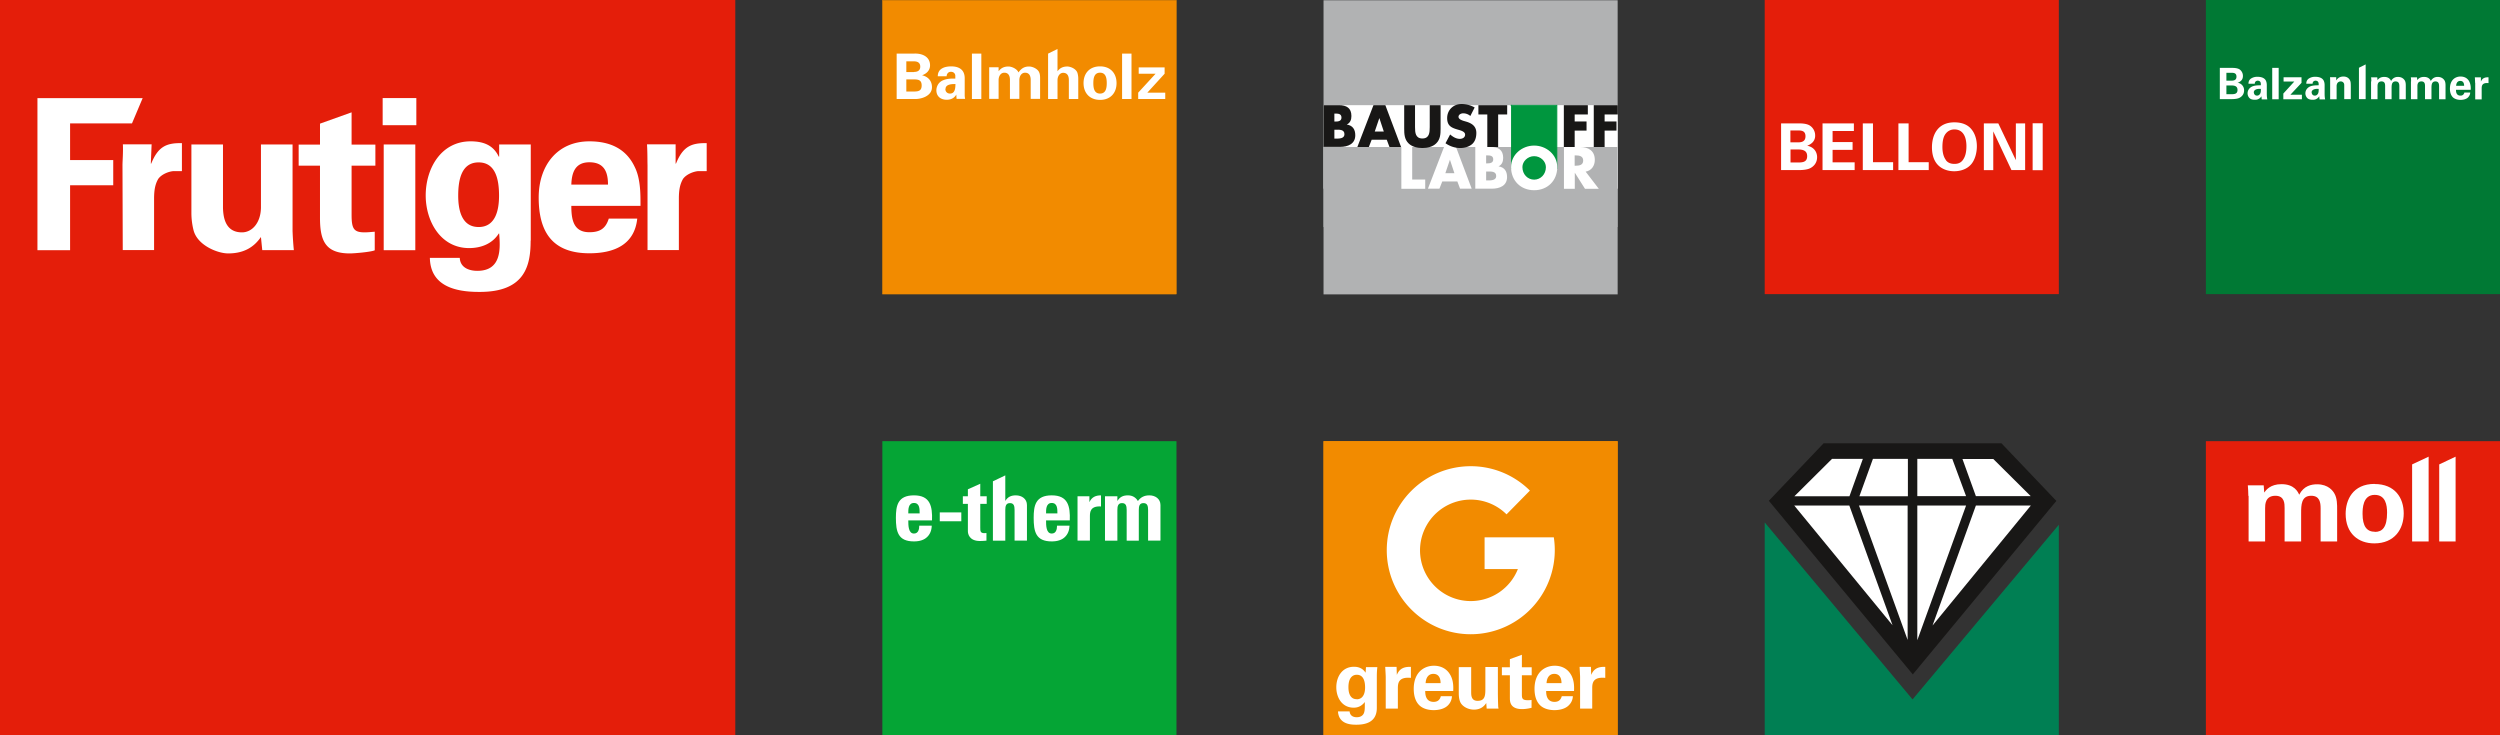 <svg id="Ebene_1" xmlns="http://www.w3.org/2000/svg" width="170" height="50" version="1.1" viewBox="0 0 170 50"><rect x="0" y="0" width="170" height="50" fill="#333333" stroke="none"/><defs><clipPath id="clippath"><path fill="none" d="M60 0h20v20H60z"/></clipPath><clipPath id="clippath-1"><path fill="none" d="M60 30h20v20H60z"/></clipPath><clipPath id="clippath-2"><path fill="none" d="M90 30h20v20H90z"/></clipPath><clipPath id="clippath-3"><path fill="none" d="M150 0h20v20h-20z"/></clipPath><clipPath id="clippath-4"><path fill="none" d="M120 0h20v20h-20z"/></clipPath><clipPath id="clippath-5"><path fill="none" d="M90 0h20v20H90z"/></clipPath><clipPath id="clippath-6"><path fill="none" d="M150 30h20v20h-20z"/></clipPath><clipPath id="clippath-7"><path fill="none" d="M0 0h50v50H0z"/></clipPath></defs><path fill="#f28b00" d="M60.009.018h19.983v19.983H60.009z"/><path fill="none" stroke="#f28d00" stroke-width=".03" d="M60.009.018h19.974v19.974H60.009z"/><g fill="#fff" clip-path="url(#clippath)"><path d="M60.973 6.731V3.646h1.157c.552-.035 1.113.193 1.113.797 0 .342-.237.57-.544.675.386.088.675.36.675.815 0 .614-.771.833-1.244.798h-1.166.009zm1.174-1.84c.28 0 .43-.114.43-.36s-.158-.36-.43-.36h-.517V4.9h.517v-.008zm0 1.332c.316 0 .526-.053.526-.412s-.21-.412-.526-.412h-.517v.824h.517zM63.769 5.188c0-.271.122-.438.289-.534.175-.105.403-.14.63-.14.43 0 .912.157.912.806v1.165c0 .106.018.167.027.237h-.579a3.187 3.187 0 01-.017-.29c-.15.246-.368.351-.658.351-.403 0-.7-.227-.7-.648 0-.15.07-.517.455-.675.254-.114.578-.123.833-.114v-.201c0-.088-.07-.263-.298-.263s-.298.21-.29.306h-.613.009zm.517.868c0 .184.131.307.315.307.35 0 .368-.395.368-.649-.219 0-.674 0-.674.342M66.091 3.646h.64v3.085h-.64zM67.914 4.838c.132-.184.333-.316.657-.316.237 0 .596.167.684.404.202-.28.403-.404.727-.404.237 0 .596.167.684.404.07.157.061.341.061.508v1.288h-.64V5.434c0-.228-.07-.49-.385-.49-.202 0-.377.174-.386.49v1.288h-.64V5.434c0-.228-.07-.49-.385-.49-.202 0-.377.174-.386.49v1.288h-.64V4.575h.64v.254l.01.009zM71.27 6.731V3.646l.64-.316v1.508h.01c.13-.184.332-.316.657-.316.21 0 .63.158.7.474.036.131.045.271.045.341v1.394h-.64V5.443c0-.228-.07-.491-.386-.491-.201 0-.377.184-.385.49v1.289h-.64zM74.803 6.792c-.701 0-1.122-.464-1.122-1.14s.42-1.139 1.122-1.139 1.122.465 1.122 1.14-.421 1.14-1.122 1.14m0-.43c.394 0 .456-.368.456-.71s-.062-.71-.456-.71-.456.368-.456.71.061.71.456.71M76.302 3.646h.64v3.085h-.64zM77.397 6.731v-.43l1.183-1.288h-1.148v-.43h1.762v.43l-1.175 1.288h1.218v.43h-1.84z"/></g><path fill="#05a535" d="M60 30h20v19.991H60z"/><g fill="#fff" clip-path="url(#clippath-1)"><path d="M61.763 35.386c0 .36.009.895.386.895.298 0 .36-.29.36-.535h.85c-.008.324-.122.596-.324.78-.193.185-.491.29-.886.29-1.088 0-1.228-.667-1.228-1.605 0-.825.123-1.527 1.228-1.527s1.263.737 1.228 1.702h-1.614zm.772-.474c0-.29.009-.71-.386-.71s-.386.456-.386.71h.772zM63.904 34.842h1.465v.605h-1.465zM65.474 33.746h.342v-.474l.842-.377v.85h.438v.518h-.438v1.614c0 .228 0 .377.272.377.052 0 .105 0 .149-.008v.517c-.114.009-.237.026-.439.026-.728 0-.824-.482-.824-.666v-1.86h-.342v-.517zM68.991 36.763v-2.079c0-.272-.044-.473-.316-.473s-.315.21-.315.473v2.08h-.842v-4.036l.842-.403v1.728h.008c.167-.272.395-.369.71-.369.404 0 .755.237.755.658v2.421h-.842zM71.132 35.386c0 .36.008.895.386.895.298 0 .36-.29.36-.535h.85c-.009.324-.123.596-.324.78-.193.185-.492.29-.886.29-1.088 0-1.228-.667-1.228-1.605 0-.825.122-1.527 1.228-1.527s1.263.737 1.228 1.702h-1.614zm.771-.474c0-.29.01-.71-.386-.71s-.385.456-.385.71h.771zM74.079 33.746v.386h.009c.158-.342.438-.448.78-.448v.755c-.736-.044-.754.386-.754.684v1.64h-.842v-3.017h.807zM75.983 34.053h.008c.167-.272.395-.369.71-.369.299 0 .536.14.676.386.193-.263.439-.386.78-.386.404 0 .755.237.755.658v2.421h-.842v-2.079c0-.272-.044-.473-.316-.473s-.315.21-.315.473v2.08h-.825v-2.08c0-.272-.044-.473-.316-.473s-.316.21-.316.473v2.08h-.842v-3.018h.842v.307z"/></g><path fill="#f28b00" d="M90 30h20v20H90z"/><path fill="#f28b00" d="M90 30h20v20H90z"/><g fill="#fff" clip-path="url(#clippath-2)"><path d="M105.656 36.538h-4.704v2.159h2.264a3.45 3.45 0 01-3.203 2.176 3.45 3.45 0 112.431-5.897l1.589-1.615a5.694 5.694 0 00-4.02-1.659c-3.16 0-5.713 2.563-5.713 5.713s2.563 5.713 5.713 5.713a5.72 5.72 0 005.643-6.608M93.66 45.366c-.027.22-.036.413-.036.694v2.08c0 1.035-.868 1.14-1.404 1.14-.403 0-1.184-.052-1.237-.903h.79c.009.087.052.395.491.395.246 0 .456-.115.51-.37.034-.14.034-.236.034-.666-.263.342-.561.386-.755.386-.807 0-1.184-.702-1.184-1.387 0-.71.395-1.395 1.202-1.395.51 0 .702.28.79.404l.026-.378h.772zm-1.413 2.186c.579 0 .579-.685.579-.808 0-.316-.062-.86-.562-.86-.316 0-.57.237-.57.843 0 .14 0 .816.553.816M94.23 46.05c0-.13-.026-.543-.035-.701h.772l.018.544c.105-.237.29-.58.956-.544v.746c-.834-.08-.886.35-.886.702v1.386h-.825v-2.132zM96.915 46.972c0 .185 0 .755.57.755.211 0 .413-.079.492-.386h.755a.923.923 0 01-.263.614c-.211.22-.57.334-.983.334-.237 0-.694-.044-.992-.351-.255-.263-.36-.65-.36-1.097s.114-1 .588-1.334c.22-.15.483-.237.79-.237.404 0 .877.158 1.14.684.194.387.176.8.167 1.036h-1.886l-.018-.018zm1.045-.517c0-.132-.01-.632-.492-.632-.36 0-.509.298-.526.632h1.018zM100.04 45.358v1.676c0 .246 0 .623.438.623.527 0 .527-.395.527-.878v-1.421h.851v1.86c.009.606.018.685.018.755 0 .079.009.131.026.21h-.807l-.027-.377c-.088.123-.298.448-.833.448-.378 0-.694-.176-.852-.378-.184-.228-.184-.623-.184-.755v-1.755h.834l.009-.009zM104.147 48.13c-.272.071-.51.089-.641.089-.834 0-.834-.527-.834-.755v-1.545h-.544v-.544h.544v-.553l.816-.298v.851h.667v.544h-.667v1.273c0 .254 0 .421.378.421.123 0 .175 0 .28-.017v.544-.01zM105.138 46.972c0 .185 0 .755.57.755.211 0 .413-.079.492-.386h.755a.9.9 0 01-.272.614c-.21.22-.57.334-.983.334-.237 0-.694-.044-.992-.351-.254-.263-.36-.65-.36-1.097s.114-1 .588-1.334c.22-.15.483-.237.79-.237.404 0 .878.158 1.141.684.193.387.175.8.167 1.036h-1.896v-.018zm1.044-.517c0-.132-.008-.632-.49-.632-.36 0-.51.298-.527.632h1.017zM107.446 46.05c0-.13-.026-.543-.035-.701h.772l.018.544c.105-.237.29-.58.957-.544v.746c-.834-.08-.887.35-.887.702v1.386h-.825v-2.132z"/></g><path fill="#007f53" d="M120 50h20V35.684l-9.947 11.877L120 35.526V50z"/><path fill="#fff" d="M121.097 34.158l8.964 10.816L139 34.167l-3.474-3.65h-10.965l-3.465 3.64z"/><path d="M130.053 45.85h.008-.008zm-8.035-11.473h3.736l2.939 8.14-6.684-8.14h.009zm4.394 0h3.307v9.14l-3.307-9.14zm3.965 0h3.316l-3.316 9.158v-9.158zm3.983 0h3.736l-6.684 8.158 2.948-8.158zm0-.64l-.913-2.526h2.097l2.544 2.526h-3.728zm-3.983-2.535h2.377l.939 2.535h-3.316v-2.535zm-5.798 0h2.096l-.912 2.544h-3.745l2.56-2.544zm2.78 0h2.378v2.544h-3.298l.92-2.544zm-3.35-1.062l-3.728 3.913 9.79 11.807 9.762-11.799-3.736-3.92h-12.088z" fill="#181716"/><g><path fill="#007934" d="M150 0h20v20h-20z"/><g fill="#fff" clip-path="url(#clippath-3)"><path d="M150.957 4.616h.798c.123 0 .36 0 .527.097a.539.539 0 01.237.456c0 .079-.018.22-.123.316-.018.017-.114.114-.246.14a.512.512 0 01.448.527c0 .254-.15.42-.316.5-.167.088-.457.088-.536.088h-.798V4.616h.009zm.438.869h.316c.132 0 .369 0 .369-.272s-.22-.263-.378-.263h-.307v.535zm0 .921h.307c.211 0 .448 0 .448-.29 0-.306-.272-.306-.491-.306h-.264v.596zM153.8 6.749c-.018-.088-.018-.158-.018-.202-.166.237-.36.237-.447.237-.22 0-.316-.062-.369-.114-.088-.088-.131-.211-.131-.325s.043-.334.315-.465c.185-.08.448-.08.588-.08 0-.096 0-.14-.017-.192-.035-.106-.158-.123-.193-.123a.216.216 0 00-.167.079c-.035.053-.035.096-.035.131h-.43c0-.079.009-.237.167-.35a.77.77 0 01.447-.123c.123 0 .386.017.527.193.096.123.105.298.105.368v.597c0 .123.009.255.035.377h-.395l.018-.008zm-.535-.457c0 .097.07.21.21.21.08 0 .14-.034.185-.087.079-.096.079-.21.079-.368-.281-.027-.483.06-.483.245M154.511 4.616h.439v2.132h-.439zM155.266 6.362l.745-.816h-.728v-.29h1.22v.378l-.755.807h.781v.308h-1.263v-.386zM157.732 6.749c-.018-.088-.018-.158-.018-.202-.167.237-.36.237-.448.237-.22 0-.316-.062-.368-.114-.088-.088-.132-.211-.132-.325s.044-.334.316-.465c.184-.08.448-.08.588-.08 0-.096 0-.14-.018-.192-.035-.106-.158-.123-.193-.123a.216.216 0 00-.166.079c-.035.053-.035.096-.035.131h-.43c0-.079.008-.237.166-.35a.77.77 0 01.448-.123c.123 0 .386.017.526.193.097.123.106.298.106.368v.597c0 .123.009.255.035.377h-.395l.018-.008zm-.536-.457c0 .097.07.21.21.21.08 0 .141-.034.185-.087.079-.096.079-.21.079-.368-.28-.027-.483.06-.483.245M158.451 5.52s0-.167-.009-.272h.421v.22c.053-.07.167-.264.492-.264.29 0 .412.176.456.28.035.089.044.168.044.448v.808h-.447v-.922c0-.061 0-.114-.027-.158a.228.228 0 00-.21-.123.279.279 0 00-.229.115.408.408 0 00-.052.228v.869h-.44V5.52zM161.25 5.537c0-.096 0-.184-.017-.28h.421l.018.193c.044-.062.158-.22.456-.22.342 0 .439.211.465.281a.5.5 0 01.474-.28c.298 0 .421.184.456.236.08.132.07.308.07.44v.842h-.438V5.87c0-.158-.027-.334-.255-.334-.263 0-.272.246-.272.466v.745h-.439v-.886c0-.114 0-.325-.245-.325-.272 0-.272.237-.272.334v.877h-.44v-1.21h.018zM163.953 5.537c0-.096 0-.184-.017-.28h.421l.018.193c.044-.062.158-.22.456-.22.342 0 .439.211.465.281a.5.5 0 01.474-.28c.298 0 .421.184.456.236.08.132.07.308.07.44v.842h-.438V5.87c0-.158-.027-.334-.246-.334-.263 0-.272.246-.272.466v.745h-.439v-.886c0-.114 0-.325-.245-.325-.272 0-.272.237-.272.334v.877h-.44v-1.21h.01zM167.007 6.108c0 .097 0 .395.308.395.105 0 .22-.044.263-.21h.395c0 .07-.018.192-.14.324-.106.114-.308.175-.518.175-.123 0-.369-.026-.527-.184-.132-.14-.193-.342-.193-.579s.061-.527.307-.702a.724.724 0 01.421-.123c.211 0 .465.079.597.36.097.202.097.421.088.544h-1zm.553-.272c0-.07 0-.334-.263-.334-.193 0-.272.158-.28.334h.543zM168.306 5.625c0-.07-.009-.29-.017-.368h.412v.29c.062-.132.158-.308.518-.29v.395c-.439-.044-.465.184-.465.368v.737h-.439V5.634l-.009-.009zM160.408 4.607l.456-.228v2.36h-.456V4.608z"/></g></g><g><path fill="#e41e0a" d="M120 0h20v20h-20z"/><g fill="#fff" clip-path="url(#clippath-4)"><path d="M121.106 8.39h1.184c.185 0 .544 0 .781.149a.8.8 0 01.36.676.643.643 0 01-.184.474.935.935 0 01-.36.219c.483.096.676.448.676.78 0 .378-.22.624-.465.747-.246.131-.676.131-.799.131h-1.185V8.39h-.008zm.65 1.29h.473c.193 0 .544 0 .544-.413s-.333-.395-.561-.395h-.465v.808h.008zm0 1.369h.464c.316 0 .667 0 .667-.43 0-.457-.412-.457-.737-.457h-.395v.887zM123.931 8.39h2.133v.517h-1.448v.755h1.36v.527h-1.36v.85h1.5v.527h-2.184V8.39zM126.67 8.39h.693v2.641h1.369v.535h-2.062V8.39zM129.092 8.39h.693v2.641h1.369v.535h-2.062V8.39zM132.91 8.32c.342 0 .807.078 1.114.43.342.385.403.886.403 1.193 0 .465-.14.957-.403 1.246-.351.395-.87.456-1.132.456-.422 0-.834-.131-1.124-.438-.35-.369-.395-.896-.395-1.185 0-.843.386-1.703 1.527-1.703m-.579 2.572c.097.131.264.254.58.254.28 0 .464-.096.596-.298.105-.158.22-.404.22-.913 0-.158-.018-.377-.08-.57-.131-.395-.403-.562-.728-.562a.726.726 0 00-.588.272c-.184.22-.237.562-.237.922 0 .307.053.64.237.886M134.901 8.39h.983l1.194 2.5v-2.5h.631v3.176h-.93l-1.237-2.632v2.633h-.64V8.39zM138.219 8.381h.684v3.194h-.684z"/></g></g><g><path fill="#b1b2b3" d="M90 .018h20v20H90z"/><path fill="#fff" d="M90.009 7.152H110v5.678H90.009z"/><path fill="#b1b2b3" d="M90 9.996h19.991v5.441H90z"/><path fill="#00963e" d="M102.778 7.161v4.291l1.474 1.343 1.615-1.343v-4.29h-3.09z"/><path fill="none" stroke="#009740" stroke-width=".06" d="M102.778 7.161v4.291l1.474 1.343 1.615-1.343v-4.29h-3.09z"/><g clip-path="url(#clippath-5)"><path d="M90 9.996V7.152h1.053c.51 0 .843.193.843.737 0 .255-.08.465-.316.58.403.061.579.333.579.728 0 .597-.51.79-1.027.79h-1.14l.008.009zm.737-1.73h.08c.192 0 .403-.034.403-.271 0-.264-.228-.272-.43-.272h-.053v.553-.01zm0 1.16h.097c.22 0 .588.008.588-.3 0-.342-.369-.306-.606-.306h-.079v.614-.009zM93.273 9.504l-.193.492h-.78l1.096-2.844h.808l1.07 2.844h-.79l-.184-.492h-1.027zm.518-1.465l-.307.904h.614l-.298-.904h-.009zM97.96 7.152V8.75c0 .368-.018.728-.299 1-.237.237-.614.316-.939.316s-.702-.08-.939-.316c-.28-.272-.298-.64-.298-1V7.152h.737v1.492c0 .369.026.773.5.773s.5-.404.5-.773V7.152h.738zM101.874 9.996h-.737V7.784h-.606v-.632h1.957v.632h-.614v2.212zM107.078 7.784v.474h.807v.623h-.807v1.115h-.737V7.152h1.632v.632h-.895zM109.114 7.784v.474h.807v.623h-.807v1.115h-.738V7.152h1.633v.632h-.895z" fill="#181716"/><path fill="#fff" d="M96.029 12.207h.886v.632h-1.623V9.996h.737v2.211zM98.074 12.339l-.193.491H97.1l1.097-2.843h.807l1.07 2.843h-.79l-.184-.491h-1.026zm.517-1.466l-.307.904h.615l-.299-.904h-.009zM100.32 12.839V9.996h1.053c.51 0 .843.193.843.737 0 .254-.08.465-.316.579.404.061.58.334.58.728 0 .597-.51.79-1.028.79h-1.14l.008.009zm.738-1.729h.078c.194 0 .404-.035.404-.272 0-.263-.228-.272-.43-.272h-.053v.553-.009zm0 1.159h.096c.22 0 .588.008.588-.299 0-.342-.369-.307-.606-.307h-.078v.614-.009zM105.893 11.365c0 .921-.658 1.57-1.571 1.57s-1.57-.649-1.57-1.57c0-.86.754-1.466 1.57-1.466s1.57.606 1.57 1.466m-2.368 0c0 .491.36.851.798.851s.799-.36.799-.851c0-.395-.36-.746-.799-.746s-.799.36-.799.746M108.701 12.839h-.921l-.694-1.097v1.097h-.737V9.996h1.106c.562 0 .992.263.992.877 0 .395-.22.729-.623.799l.895 1.167h-.018zm-1.623-1.57h.07c.246 0 .509-.045.509-.352s-.272-.35-.51-.35h-.07v.71-.009z"/><path d="M99.987 7.89a.756.756 0 00-.492-.185c-.131 0-.316.08-.316.237s.202.228.325.272l.184.053c.395.114.703.316.703.772 0 .28-.07.57-.29.763-.22.185-.518.264-.807.264-.36 0-.711-.123-1-.325l.315-.597c.184.158.404.299.658.299.176 0 .36-.088.36-.29s-.29-.28-.447-.325c-.466-.131-.773-.254-.773-.798s.413-.957.983-.957c.29 0 .64.088.887.237l-.29.57v.01z" fill="#181716"/></g></g><g><path fill="#e41e0a" d="M150 30h20v20h-20z"/><g fill="#fff" clip-path="url(#clippath-6)"><path d="M152.887 33.72c0-.245-.017-.473-.035-.719h1.08l.035.492c.122-.167.412-.57 1.176-.57.877 0 1.123.535 1.202.719.316-.614.834-.71 1.22-.71.772 0 1.08.464 1.167.613.202.334.193.79.193 1.124v2.15h-1.123v-2.247c0-.404-.062-.86-.64-.86-.677 0-.685.623-.685 1.194v1.913h-1.124v-2.264c0-.299 0-.843-.623-.843-.702 0-.702.606-.702.86v2.247h-1.123V33.72h-.018zM161.47 32.913c1.386 0 1.983.94 1.983 2.001s-.623 2.036-2 2.036c-1.089 0-1.949-.675-1.949-2.01 0-.92.465-2.035 1.975-2.035m.017 3.264c.492 0 .825-.298.825-1.307 0-.51-.096-1.211-.842-1.211-.816 0-.825.947-.825 1.29 0 .851.29 1.22.842 1.22M164.024 31.58l1.123-.527v5.766h-1.123v-5.24zM165.867 31.58l1.114-.527v5.766h-1.114v-5.24z"/></g></g><g><path fill="#e41e0a" d="M0 0h50v50H0z"/><path fill="#fff" d="M2.546 17.012V6.675H9.7l-.725 1.716H4.766v2.493H7.7V12.6H4.766v4.412h-2.22z"/><g fill="#fff" clip-path="url(#clippath-7)"><path d="M10.31 9.823l-.054 1.3h.027c.46-1.132 1.008-1.415 2.087-1.388v1.9h-.566c-.363.027-.831.23-1.044.531-.23.398-.274.805-.283 1.273v3.564h-2.13l-.018-5.756c0-.301.053-.902.026-1.433h1.963l-.009.009zM17.736 16.127c-.46.663-1.131 1.106-2.219 1.106-.716 0-2.104-.549-2.36-1.592a4.881 4.881 0 01-.142-1.15V9.824h2.148v4.315c.018.77.23 1.662 1.291 1.662.672 0 1.265-.619 1.291-1.662V9.823h2.149v5.898c.018.433.044.857.088 1.29h-2.148l-.089-.884h-.009zM21.76 9.823V8.408l2.148-.769v2.193h1.618v1.432h-1.618v3.334c0 .946.141 1.202.884 1.202.23 0 .46-.026.69-.044v1.264c-.248.115-1.388.213-1.689.213-1.68 0-2.034-.876-2.034-2.432v-3.537h-1.45V9.832h1.45v-.009zM28.24 17.012h-2.148V9.823h2.149v7.189zm.071-8.497h-2.29V6.667h2.29v1.848zM32.546 15.438c1.176 0 1.389-1.203 1.389-2.131 0-1.061-.213-2.264-1.389-2.264s-1.388 1.203-1.388 2.264c0 .928.212 2.13 1.388 2.13m3.537.93c0 1.679-.371 3.51-3.519 3.483-1.591 0-3.298-.39-3.333-2.317h2.033c.027.646.602.884 1.194.884 1.636 0 1.574-1.485 1.485-2.537h-.026c-.442.698-1.203.99-2.016.99-1.945 0-2.953-1.83-2.953-3.58 0-1.831 1.043-3.679 3.05-3.679.964 0 1.574.318 1.919 1.043h.026v-.83h2.149v6.542h-.009zM38.85 13.988c0 .928.133 1.803 1.23 1.803.742 0 1.114-.274 1.317-.928h1.936c-.185 1.777-1.573 2.36-3.253 2.36-2.467 0-3.449-1.388-3.449-3.792 0-2.167 1.256-3.82 3.448-3.82 1.344 0 2.467.46 3.069 1.715.203.398.3.831.353 1.291.053.442.053.902.053 1.38h-4.712l.009-.01zm2.494-1.433c0-.787-.212-1.52-1.265-1.52-.99 0-1.202.733-1.229 1.52h2.494zM45.942 9.823v1.3h.026c.46-1.132 1.008-1.415 2.087-1.388v1.9h-.566c-.354.027-.831.23-1.043.531-.23.398-.275.805-.283 1.273v3.564h-2.131v-5.756c-.01-.301 0-.902-.036-1.433h1.963l-.018.009z"/></g></g></svg>